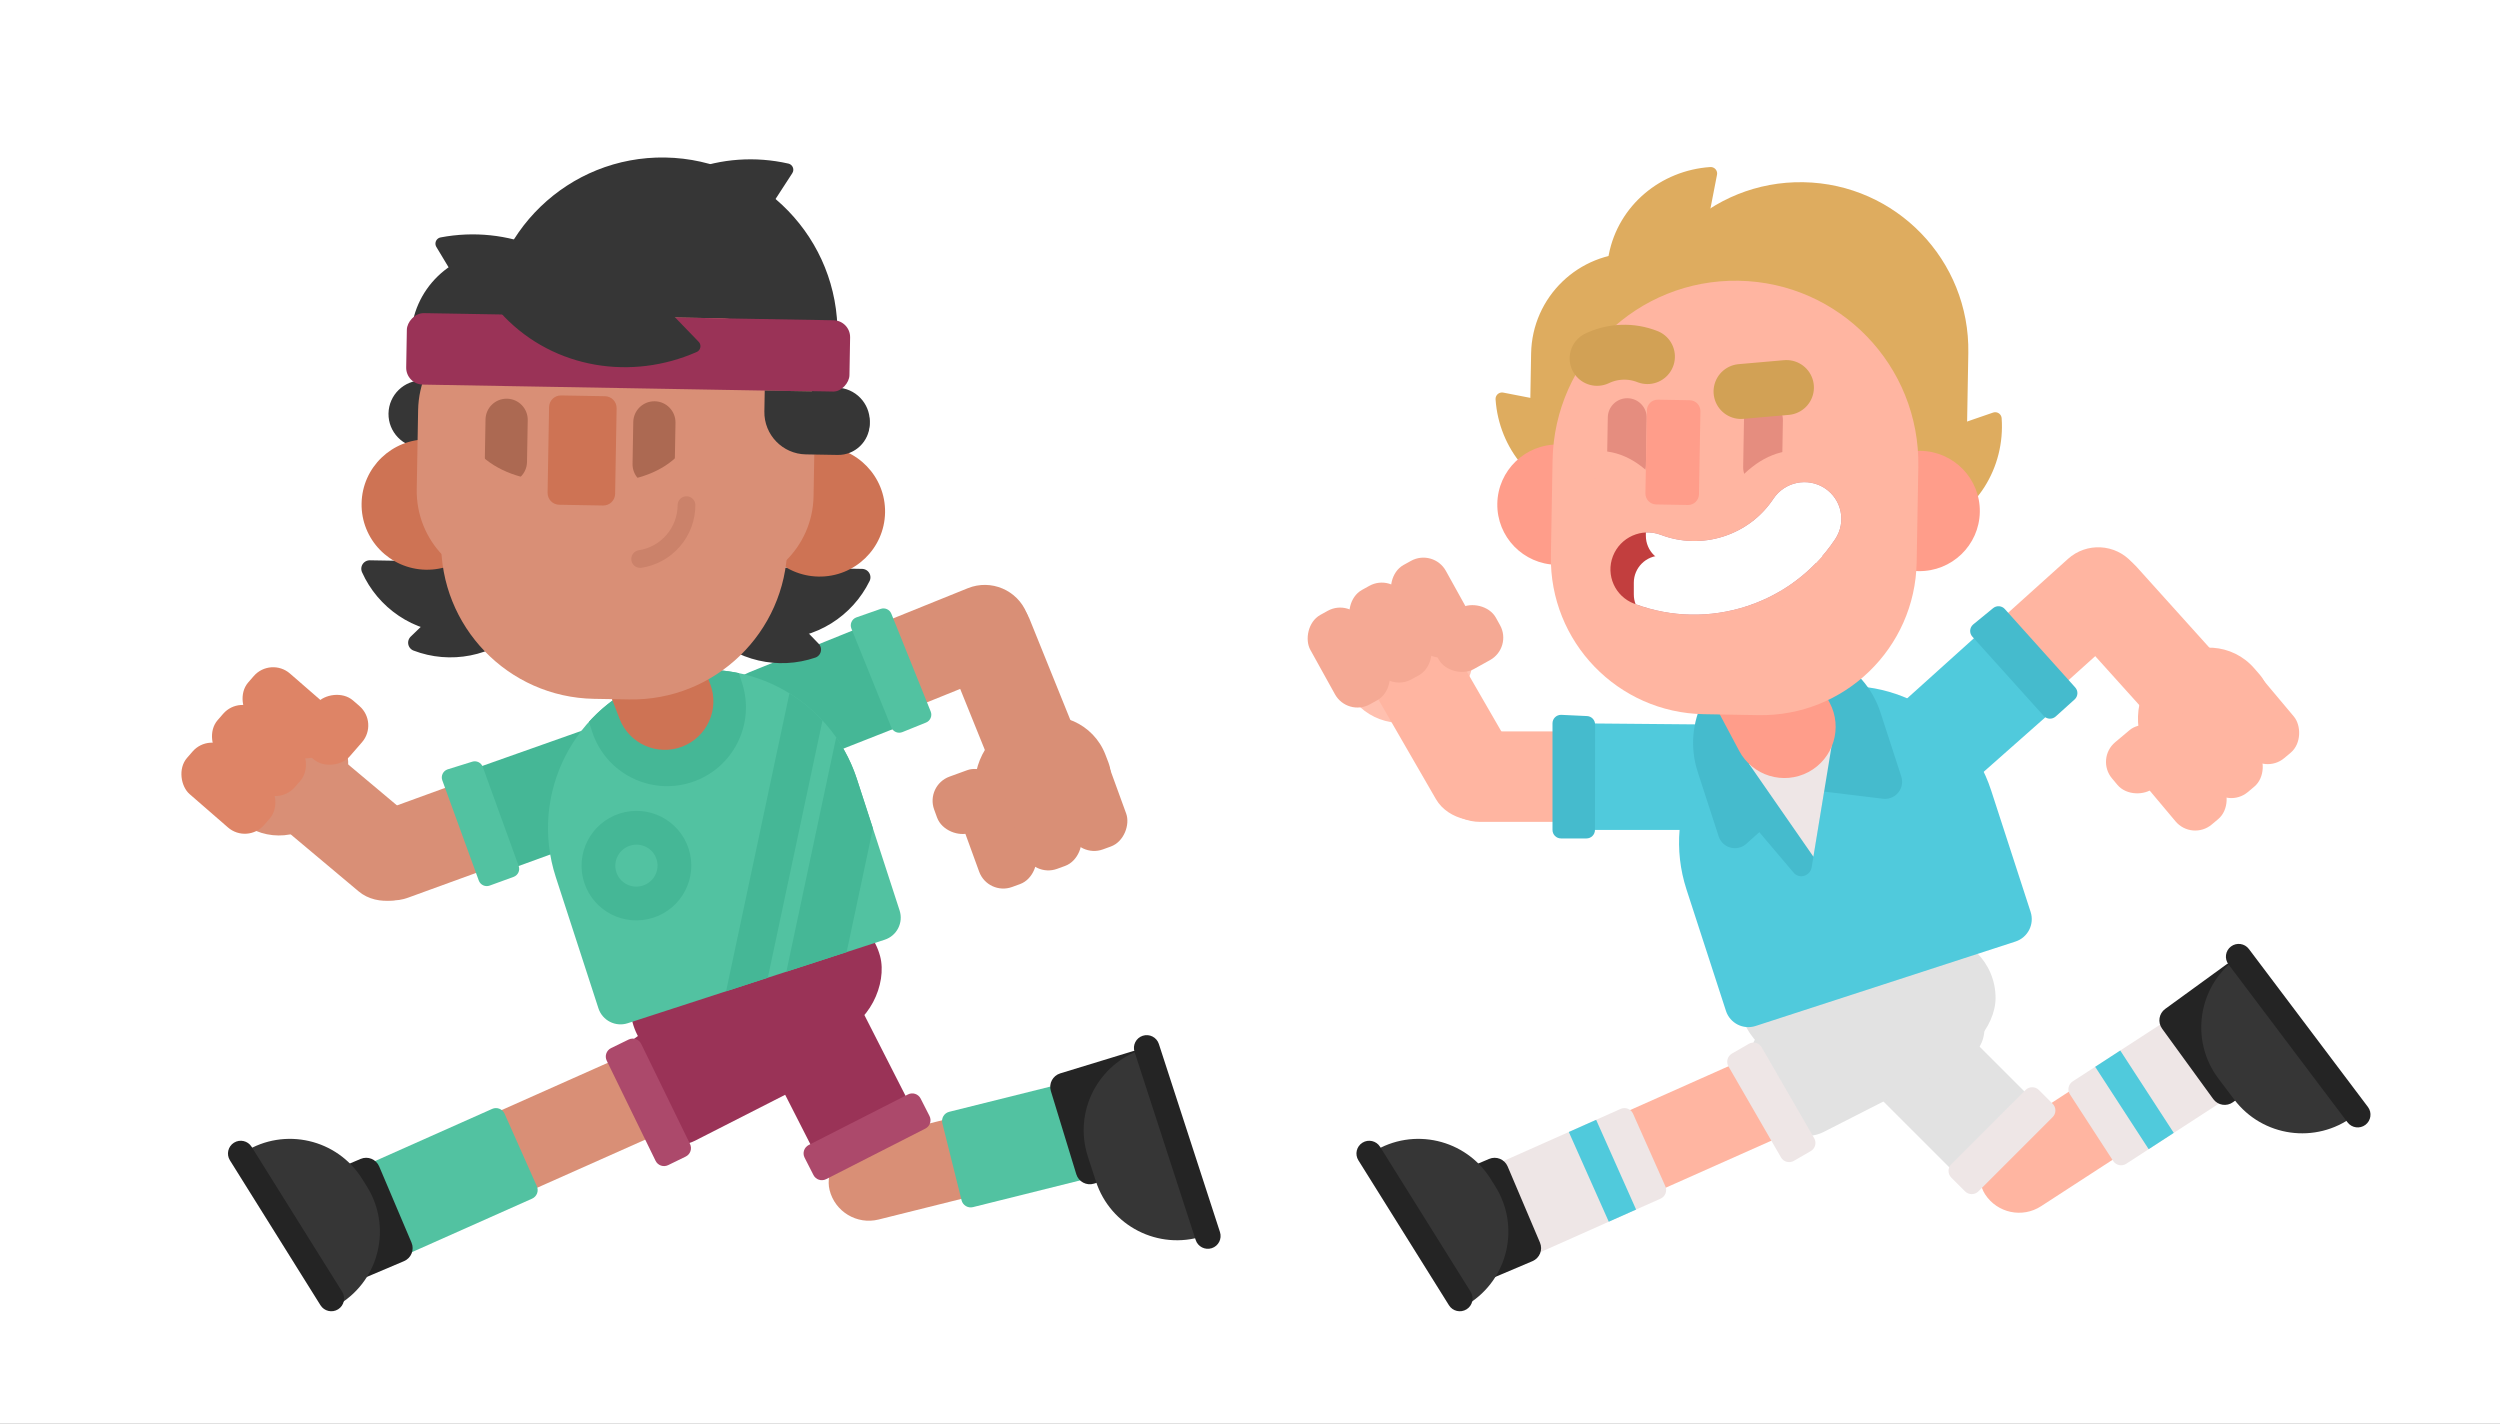 <svg xmlns="http://www.w3.org/2000/svg" xmlns:xlink="http://www.w3.org/1999/xlink" width="288" height="164" viewBox="0 0 288 164">
  <rect x="0" y="0" width="288" height="164" fill="#808080" stroke="none"/>
  <defs>
    <rect id="exp_ready_set_go-a" width="288" height="164"/>
  </defs>
  <g fill="none" fill-rule="evenodd">
    <mask id="exp_ready_set_go-b" fill="#fff">
      <use xlink:href="#exp_ready_set_go-a"/>
    </mask>
    <use fill="#FFF" xlink:href="#exp_ready_set_go-a"/>
    <g mask="url(#exp_ready_set_go-b)">
      <g transform="translate(14 11)">
        <g transform="scale(-1 1) rotate(-16 329.588 531.05)">
          <rect width="32.474" height="9.323" x="15.684" y="15.671" fill="#D98F76" rx="4.662" transform="rotate(30 31.92 20.332)"/>
          <path fill="#52C2A1" d="M6.108,0.28 L15.256,0.28 C15.855,0.28 16.341,0.766 16.341,1.364 L16.341,16.861 C16.341,17.46 15.855,17.945 15.256,17.945 L6.108,17.945 C5.509,17.945 5.024,17.46 5.024,16.861 L5.024,1.364 C5.024,0.766 5.509,0.28 6.108,0.28 Z" transform="rotate(120 15.9 17.393)"/>
          <path fill="#242424" d="M11.835,5.379 L21.866,5.379 C22.764,5.379 23.492,6.108 23.492,7.006 L23.492,15.775 C23.492,16.674 22.764,17.402 21.866,17.402 L11.835,17.402 C10.936,17.402 10.208,16.674 10.208,15.775 L10.208,7.006 C10.208,6.108 10.936,5.379 11.835,5.379 Z" transform="rotate(123 16.85 11.39)"/>
          <g transform="rotate(124 10.592 10.415)">
            <path fill="#363636" d="M11.281,0.481 L14.287,0.481 C19.707,0.481 24.101,4.875 24.101,10.295 L1.467,10.295 L1.467,10.295 C1.467,4.875 5.861,0.481 11.281,0.481 Z" transform="matrix(-1 0 0 1 25.568 0)"/>
            <path fill="#242424" d="M1.472,9.323 L24.258,9.323 C25.071,9.323 25.73,9.982 25.73,10.795 L25.73,10.795 C25.73,11.608 25.071,12.267 24.258,12.267 L1.472,12.267 C0.659,12.267 -4.50206895e-13,11.608 -4.50306459e-13,10.795 L-4.50306459e-13,10.795 C-4.50406022e-13,9.982 0.659,9.323 1.472,9.323 Z"/>
          </g>
        </g>
        <g transform="scale(-1 1) rotate(-18 275.33 363.024)">
          <path fill="#9A3357" d="M11.095,1.177 L17.482,1.177 C19.115,1.177 20.439,2.5 20.439,4.133 L20.439,21.732 C20.439,23.365 19.115,24.689 17.482,24.689 L11.095,24.689 C9.462,24.689 8.138,23.365 8.138,21.732 L8.138,4.133 C8.138,2.5 9.462,1.177 11.095,1.177 Z" transform="rotate(-135 14.288 12.933)"/>
          <path fill="#AC496B" d="M0.491,18.027 L13.323,18.027 C13.922,18.027 14.407,18.512 14.407,19.111 L14.407,21.359 C14.407,21.958 13.922,22.443 13.323,22.443 L0.491,22.443 C-0.107,22.443 -0.593,21.958 -0.593,21.359 L-0.593,19.111 C-0.593,18.512 -0.107,18.027 0.491,18.027 Z" transform="rotate(-135 6.907 20.235)"/>
        </g>
        <rect width="29.522" height="14.721" x="58.368" y="95.608" fill="#9A3357" rx="7.36" transform="scale(-1 1) rotate(15 0 -452.5)"/>
        <g transform="matrix(-1 0 0 1 86.17 97.171)">
          <path fill="#D98F76" d="M36.492,-7.389 L36.492,-7.389 C39.21,-7.389 41.412,-5.186 41.412,-2.469 L41.412,47.414 C41.412,50.132 39.21,52.335 36.492,52.335 L36.492,52.335 C33.775,52.335 31.572,50.132 31.572,47.414 L31.572,-2.469 C31.572,-5.186 33.775,-7.389 36.492,-7.389 Z" transform="scale(1 -1) rotate(66 71.097 0)"/>
          <path fill="#52C2A1" d="M6.108,0.28 L15.256,0.28 C15.855,0.28 16.341,0.766 16.341,1.364 L16.341,16.861 C16.341,17.46 15.855,17.945 15.256,17.945 L6.108,17.945 C5.509,17.945 5.024,17.46 5.024,16.861 L5.024,1.364 C5.024,0.766 5.509,0.28 6.108,0.28 Z" transform="rotate(-66 43.93 -10.422)"/>
          <path fill="#242424" d="M54.121,27.766 L63.661,27.766 C64.559,27.766 65.287,28.494 65.287,29.393 L65.287,35.404 C65.287,36.302 64.559,37.03 63.661,37.03 L54.121,37.03 C53.222,37.03 52.494,36.302 52.494,35.404 L52.494,29.393 C52.494,28.494 53.222,27.766 54.121,27.766 Z" transform="rotate(-67 58.89 32.398)"/>
          <g transform="rotate(-58 59.356 -28.495)">
            <path fill="#363636" d="M10.231,0.481 L11.268,0.481 C16.688,0.481 21.082,4.875 21.082,10.295 L0.417,10.295 L0.417,10.295 C0.417,4.875 4.811,0.481 10.231,0.481 Z" transform="matrix(-1 0 0 1 21.5 0)"/>
            <path fill="#242424" d="M1.472,9.323 L21.161,9.323 C21.974,9.323 22.634,9.982 22.634,10.795 L22.634,10.795 C22.634,11.608 21.974,12.267 21.161,12.267 L1.472,12.267 C0.659,12.267 9.95634548e-17,11.608 0,10.795 L0,10.795 C-9.95634548e-17,9.982 0.659,9.323 1.472,9.323 Z"/>
          </g>
          <path fill="#9A3357" d="M12.102,-0.198 L17.965,-0.198 C20.142,-0.198 21.907,1.567 21.907,3.744 L21.907,22.138 C21.907,24.315 20.142,26.08 17.965,26.08 L12.102,26.08 C9.924,26.08 8.159,24.315 8.159,22.138 L8.159,3.744 C8.159,1.567 9.924,-0.198 12.102,-0.198 Z" transform="rotate(117 15.033 12.94)"/>
          <path fill="#AC496B" d="M19.061,16.611 L31.893,16.611 C32.492,16.611 32.977,17.096 32.977,17.695 L32.977,19.943 C32.977,20.541 32.492,21.027 31.893,21.027 L19.061,21.027 C18.462,21.027 17.977,20.541 17.977,19.943 L17.977,17.695 C17.977,17.096 18.462,16.611 19.061,16.611 Z" transform="rotate(-64 25.477 18.819)"/>
        </g>
        <g transform="scale(-1 1) rotate(20 -169.897 -121.268)">
          <rect width="15.745" height="14.721" x="32.498" y="6.158" fill="#D98F76" rx="6.899" transform="rotate(30 40.37 13.518)"/>
          <rect width="33.978" height="10.426" x="3.061" y="22.282" fill="#D98F76" rx="5.213" transform="rotate(-180 20.05 27.495)"/>
          <rect width="23.979" height="10.426" x="23.806" y="16.39" fill="#D98F76" rx="5.213" transform="rotate(120 35.795 21.603)"/>
          <g fill="#DE8466" transform="rotate(29 17.505 67.777)">
            <rect width="6.888" height="11.776" x="2.46" rx="2.957"/>
            <rect width="6.888" height="11.776" x="8.049" y=".191" rx="2.957"/>
            <rect width="6.888" height="11.776" x="13.639" y=".383" rx="2.957"/>
            <rect width="6.888" height="8.096" x=".639" y="6.923" rx="2.957" transform="rotate(90 4.084 10.97)"/>
          </g>
          <path fill="#45B796" d="M11.552,16.449 L11.552,16.449 C14.901,16.473 17.603,19.194 17.603,22.543 L17.603,37.547 C17.603,38.091 17.162,38.532 16.618,38.532 L6.297,38.532 C5.753,38.532 5.311,38.091 5.311,37.547 C5.311,37.544 5.312,37.541 5.312,37.538 L5.447,22.458 C5.477,19.114 8.208,16.426 11.552,16.449 Z" transform="matrix(0 1 1 0 -16.033 16.033)"/>
          <path fill="#52C2A1" d="M15.033,25.041 L27.176,25.057 C27.716,25.058 28.153,25.496 28.153,26.035 L28.153,28.971 C28.153,29.511 27.715,29.949 27.175,29.949 L14.893,29.949 C14.353,29.949 13.915,29.511 13.915,28.971 C13.915,28.956 13.915,28.94 13.916,28.925 L14.055,25.973 C14.079,25.451 14.51,25.04 15.033,25.041 Z" transform="matrix(0 1 1 0 -6.461 6.461)"/>
        </g>
        <g transform="scale(-1 1) rotate(-20 115.48 387.775)">
          <rect width="15.745" height="14.721" x="4.879" y="14.631" fill="#D98F76" rx="6.899" transform="rotate(41 12.752 21.991)"/>
          <rect width="33.978" height="10.426" x="16.838" y="10.422" fill="#D98F76" rx="5.213" transform="rotate(-138 33.827 15.636)"/>
          <rect width="23.979" height="10.426" x="8.061" y="8.048" fill="#D98F76" rx="5.213" transform="rotate(132 20.05 13.261)"/>
          <g fill="#D98F76" transform="rotate(-140 14.986 16.044)">
            <rect width="6.888" height="11.776" x="2.46" rx="2.957"/>
            <rect width="6.888" height="11.776" x="8.049" y=".191" rx="2.957"/>
            <rect width="6.888" height="11.776" x="13.777" y=".491" rx="2.957"/>
            <rect width="6.888" height="8.096" x=".639" y="6.923" rx="2.957" transform="rotate(90 4.084 10.97)"/>
          </g>
          <path fill="#45B796" d="M41.175,11.77 L41.175,11.77 C44.524,11.793 47.226,14.515 47.226,17.863 L47.226,32.868 C47.226,33.412 46.785,33.853 46.241,33.853 L35.92,33.853 C35.375,33.853 34.934,33.412 34.934,32.868 C34.934,32.865 34.934,32.862 34.934,32.859 L35.07,17.779 C35.1,14.435 37.831,11.747 41.175,11.77 Z" transform="scale(1 -1) rotate(48 92.315 0)"/>
          <path fill="#52C2A1" d="M27.646,13.306 L39.789,13.322 C40.329,13.323 40.766,13.761 40.766,14.3 L40.766,17.236 C40.766,17.776 40.328,18.214 39.788,18.214 L27.506,18.214 C26.966,18.214 26.528,17.776 26.528,17.236 C26.528,17.221 26.528,17.205 26.529,17.19 L26.668,14.238 C26.692,13.716 27.123,13.305 27.646,13.306 Z" transform="scale(-1 1) rotate(48 0 -59.81)"/>
        </g>
        <g transform="scale(-1 1) rotate(4 -50.491 -1267.609)">
          <g transform="rotate(14 -238.18 85.851)">
            <path fill="#52C2A1" d="M18.24,0 L18.24,0 C28.314,-1.85050386e-15 36.48,8.166 36.48,18.24 L36.48,34.143 C36.48,35.62 35.282,36.818 33.805,36.818 L2.675,36.818 C1.198,36.818 6.25027365e-16,35.62 4.4408921e-16,34.143 L0,18.24 C-1.23366924e-15,8.166 8.166,1.85050386e-15 18.24,0 Z"/>
            <ellipse cx="27.238" cy="19.862" stroke="#45B796" stroke-width="3.891" rx="4.378" ry="4.36"/>
            <path fill="#45B796" d="M27.32 2.417L27.32 3.611C27.32 8.626 23.255 12.691 18.24 12.691 13.225 12.691 9.16 8.626 9.16 3.611L9.16 2.417C11.834.879 14.934-7.39997309e-14 18.24-7.46069873e-14 21.546-7.52142436e-14 24.646.879 27.32 2.417zM14.585 36.818L7.284 36.818-4.98268093e-13 24.202-4.95603558e-13 18.24C-4.95830184e-13 16.389.276 14.603.788 12.92L14.585 36.818zM21.886 36.818L16.831 36.818 1.682 10.579C2.38 9.073 3.277 7.678 4.34 6.429L21.886 36.818z"/>
          </g>
          <path fill="#CE7354" d="M31.506,56.613 L31.506,56.613 C34.595,56.613 37.099,59.118 37.099,62.207 L37.099,67.491 C37.099,70.58 34.595,73.085 31.506,73.085 L31.506,73.085 C28.416,73.085 25.912,70.58 25.912,67.491 L25.912,62.207 C25.912,59.118 28.416,56.613 31.506,56.613 Z" transform="rotate(17 31.506 64.849)"/>
          <g transform="rotate(-5 65.15 -.05)">
            <path fill="#363636" d="M5.821,27.644 L53.52,27.644 C55.66,27.644 57.395,29.38 57.395,31.52 L57.395,31.52 C57.395,33.66 55.66,35.396 53.52,35.396 L5.821,35.396 C3.681,35.396 1.946,33.66 1.946,31.52 L1.946,31.52 C1.946,29.38 3.681,27.644 5.821,27.644 Z"/>
            <path fill="#363636" stroke="#363636" stroke-linecap="round" stroke-linejoin="round" stroke-width="1.459" d="M52.258,12.634 C51.654,13.521 50.96,14.362 50.176,15.147 C44.736,20.587 36.545,21.687 29.71,18.532 L35.607,12.634 L52.258,12.634 Z" transform="rotate(167 41.036 16.44)"/>
            <path fill="#363636" d="M26.022,1.484 L26.022,1.484 C37.171,1.484 46.208,10.522 46.208,21.67 L46.208,23.284 L5.837,23.284 L5.837,21.67 C5.837,10.522 14.874,1.484 26.022,1.484 Z"/>
            <path fill="#363636" d="M38.385,12.627 L44.79,12.627 C50.408,12.627 54.963,17.181 54.963,22.8 L28.211,22.8 L28.211,22.8 C28.211,17.181 32.766,12.627 38.385,12.627 Z"/>
            <g fill="#363636" stroke="#363636" stroke-linecap="round" stroke-linejoin="round" stroke-width="1.946" transform="translate(35.02 43.631)">
              <path d="M4.378,5.813 L24.225,5.813 C22.483,9.533 18.694,12.111 14.301,12.111 C9.908,12.111 6.12,9.533 4.378,5.813 Z"/>
              <path d="M-0.486,6.298 L19.361,6.298 C17.619,10.018 13.83,12.596 9.437,12.596 C5.044,12.596 1.256,10.018 -0.486,6.298 Z" transform="rotate(45 9.437 9.447)"/>
            </g>
            <g fill="#363636" stroke="#363636" stroke-linecap="round" stroke-linejoin="round" stroke-width="1.946" transform="matrix(-1 0 0 1 26.752 43.631)">
              <path d="M4.378,5.813 L24.225,5.813 C22.483,9.533 18.694,12.111 14.301,12.111 C9.908,12.111 6.12,9.533 4.378,5.813 Z"/>
              <path d="M-0.486,6.298 L19.361,6.298 C17.619,10.018 13.83,12.596 9.437,12.596 C5.044,12.596 1.256,10.018 -0.486,6.298 Z" transform="rotate(45 9.437 9.447)"/>
            </g>
            <path fill="#CE7354" d="M52.774,49.444 C56.938,49.444 60.314,46.083 60.314,41.936 C60.314,37.789 56.938,34.427 52.774,34.427 C48.611,34.427 45.235,37.789 45.235,41.936 C45.235,46.083 48.611,49.444 52.774,49.444 Z"/>
            <ellipse cx="7.539" cy="41.936" fill="#CE7354" rx="7.539" ry="7.509"/>
            <path fill="#D98F76" d="M19.456,19.893 L42.803,19.893 C48.982,19.893 53.99,24.902 53.99,31.081 L53.99,40.197 C53.99,46.107 49.199,50.898 43.29,50.898 L18.97,50.898 C13.06,50.898 8.269,46.107 8.269,40.197 L8.269,31.081 C8.269,24.902 13.277,19.893 19.456,19.893 Z"/>
            <path fill="#D98F76" d="M22.374,28.129 L39.885,28.129 C46.063,28.129 51.072,33.138 51.072,39.316 L51.072,46.053 C51.072,55.953 43.047,63.978 33.148,63.978 L29.112,63.978 C19.212,63.978 11.187,55.953 11.187,46.053 L11.187,39.316 C11.187,33.138 16.196,28.129 22.374,28.129 Z"/>
            <path fill="#AC6952" d="M26.752,29.582 L26.752,29.582 C28.095,29.582 29.184,30.671 29.184,32.014 L29.184,36.839 C29.184,38.182 28.095,39.271 26.752,39.271 L26.752,39.271 C25.409,39.271 24.32,38.182 24.32,36.839 L24.32,32.014 C24.32,30.671 25.409,29.582 26.752,29.582 Z"/>
            <path fill="#D98F76" d="M22.306,33.458 C23.627,36.041 25.857,37.736 28.996,38.544 C32.135,39.352 30.788,40.401 24.953,41.693 L19.456,36.486 L22.306,33.458 Z"/>
            <path fill="#AC6952" d="M43.776,29.582 L43.776,29.582 C45.119,29.582 46.208,30.671 46.208,32.014 L46.208,36.839 C46.208,38.182 45.119,39.271 43.776,39.271 L43.776,39.271 C42.433,39.271 41.344,38.182 41.344,36.839 L41.344,32.014 C41.344,30.671 42.433,29.582 43.776,29.582 Z"/>
            <path fill="#CE7354" d="M32.493,29.098 L37.549,29.098 C38.302,29.098 38.912,29.708 38.912,30.461 L38.912,40.33 C38.912,41.083 38.302,41.693 37.549,41.693 L32.493,41.693 C31.74,41.693 31.13,41.083 31.13,40.33 L31.13,30.461 C31.13,29.708 31.74,29.098 32.493,29.098 Z"/>
            <path stroke="#CB826A" stroke-linecap="round" stroke-linejoin="round" stroke-width="2.045" d="M20.84,44.387 C21.938,45.315 23.357,45.874 24.907,45.874 C26.48,45.874 27.918,45.299 29.022,44.346" transform="scale(-1 1) rotate(-50 0 98.575)"/>
            <path fill="#D98F76" d="M43.221,33.458 C44.542,36.041 46.772,37.736 49.911,38.544 C53.05,39.352 51.703,40.401 45.869,41.693 L40.371,36.486 L43.221,33.458 Z" transform="matrix(-1 0 0 1 91.93 0)"/>
            <path fill="#363636" stroke="#363636" stroke-linecap="round" stroke-linejoin="round" stroke-width="1.459" d="M33.775,3.43 C33.171,4.316 32.477,5.158 31.693,5.942 C26.252,11.382 18.061,12.482 11.227,9.328 L17.124,3.43 L33.775,3.43 Z" transform="scale(1 -1) rotate(-13 -40.958 0)"/>
            <rect width="51.072" height="8.236" x="4.378" y="19.893" fill="#9A3357" rx="1.946"/>
            <path fill="#363636" stroke="#363636" stroke-linecap="round" stroke-linejoin="round" stroke-width="1.459" d="M45.93,16.987 C45.297,17.914 44.571,18.795 43.75,19.616 C38.056,25.31 29.482,26.462 22.328,23.16 L28.501,16.987 L45.93,16.987 Z"/>
            <path fill="#363636" d="M5.579,28.129 L14.106,28.129 L14.106,30.532 C14.106,33.218 11.928,35.396 9.242,35.396 L5.579,35.396 C3.572,35.396 1.946,33.769 1.946,31.762 L1.946,31.762 C1.946,29.756 3.572,28.129 5.579,28.129 Z"/>
          </g>
        </g>
      </g>
    </g>
    <g mask="url(#exp_ready_set_go-b)">
      <g transform="translate(148 17)">
        <path fill="#E2E2E2" d="M71.687,95.348 L78.075,95.348 C79.708,95.348 81.032,96.672 81.032,98.305 L81.032,115.904 C81.032,117.537 79.708,118.86 78.075,118.86 L71.687,118.86 C70.054,118.86 68.731,117.537 68.731,115.904 L68.731,98.305 C68.731,96.672 70.054,95.348 71.687,95.348 Z" transform="scale(1 -1) rotate(45 333.453 0)"/>
        <path fill="#FFB5A1" d="M45.677,83.782 L45.677,83.782 C48.395,83.782 50.598,85.985 50.598,88.702 L50.598,138.586 C50.598,141.303 48.395,143.506 45.677,143.506 L45.677,143.506 C42.96,143.506 40.757,141.303 40.757,138.586 L40.757,88.702 C40.757,85.985 42.96,83.782 45.677,83.782 Z" transform="rotate(-114 45.677 113.644)"/>
        <g transform="matrix(-1 0 0 1 44.599 109.955)">
          <path fill="#EEE6E6" d="M6.108,0.28 L15.256,0.28 C15.855,0.28 16.341,0.766 16.341,1.364 L16.341,16.861 C16.341,17.46 15.855,17.945 15.256,17.945 L6.108,17.945 C5.509,17.945 5.024,17.46 5.024,16.861 L5.024,1.364 C5.024,0.766 5.509,0.28 6.108,0.28 Z" transform="rotate(-66 10.682 9.113)"/>
          <polygon fill="#50CADC" points="2.338 6.194 13.654 6.194 13.654 9.64 2.338 9.64" transform="rotate(-66 7.996 7.917)"/>
        </g>
        <g transform="scale(-1 1) rotate(3 -1776.585 -2344.061)">
          <rect width="32.474" height="9.323" x="15.684" y="15.671" fill="#FFB5A1" rx="4.662" transform="rotate(30 31.92 20.332)"/>
          <g transform="rotate(-174 18.389 12.67)">
            <path fill="#EEE6E6" d="M6.108,0.28 L15.256,0.28 C15.855,0.28 16.341,0.766 16.341,1.364 L16.341,16.861 C16.341,17.46 15.855,17.945 15.256,17.945 L6.108,17.945 C5.509,17.945 5.024,17.46 5.024,16.861 L5.024,1.364 C5.024,0.766 5.509,0.28 6.108,0.28 Z" transform="rotate(-66 10.682 9.113)"/>
            <polygon fill="#50CADC" points="2.338 6.194 13.654 6.194 13.654 9.64 2.338 9.64" transform="rotate(-66 7.996 7.917)"/>
          </g>
          <path fill="#242424" d="M11.835,5.379 L21.866,5.379 C22.764,5.379 23.492,6.108 23.492,7.006 L23.492,15.775 C23.492,16.674 22.764,17.402 21.866,17.402 L11.835,17.402 C10.936,17.402 10.208,16.674 10.208,15.775 L10.208,7.006 C10.208,6.108 10.936,5.379 11.835,5.379 Z" transform="rotate(123 16.85 11.39)"/>
          <g transform="rotate(124 10.592 10.415)">
            <path fill="#363636" d="M11.281,0.481 L14.287,0.481 C19.707,0.481 24.101,4.875 24.101,10.295 L1.467,10.295 L1.467,10.295 C1.467,4.875 5.861,0.481 11.281,0.481 Z" transform="matrix(-1 0 0 1 25.568 0)"/>
            <path fill="#242424" d="M1.472,9.323 L24.258,9.323 C25.071,9.323 25.73,9.982 25.73,10.795 L25.73,10.795 C25.73,11.608 25.071,12.267 24.258,12.267 L1.472,12.267 C0.659,12.267 -4.50206895e-13,11.608 -4.50306459e-13,10.795 L-4.50306459e-13,10.795 C-4.50406022e-13,9.982 0.659,9.323 1.472,9.323 Z"/>
          </g>
        </g>
        <path fill="#242424" d="M18.508,118.938 L28.049,118.938 C28.947,118.938 29.675,119.666 29.675,120.564 L29.675,126.575 C29.675,127.473 28.947,128.201 28.049,128.201 L18.508,128.201 C17.61,128.201 16.882,127.473 16.882,126.575 L16.882,120.564 C16.882,119.666 17.61,118.938 18.508,118.938 Z" transform="scale(-1 1) rotate(-67 0 158.74)"/>
        <g transform="scale(-1 1) rotate(-58 100.51 91.21)">
          <path fill="#363636" d="M10.231,0.481 L11.268,0.481 C16.688,0.481 21.082,4.875 21.082,10.295 L0.417,10.295 L0.417,10.295 C0.417,4.875 4.811,0.481 10.231,0.481 Z" transform="matrix(-1 0 0 1 21.5 0)"/>
          <path fill="#242424" d="M1.472,9.323 L21.161,9.323 C21.974,9.323 22.634,9.982 22.634,10.795 L22.634,10.795 C22.634,11.608 21.974,12.267 21.161,12.267 L1.472,12.267 C0.659,12.267 9.95634548e-17,11.608 0,10.795 L0,10.795 C-9.95634548e-17,9.982 0.659,9.323 1.472,9.323 Z"/>
        </g>
        <path fill="#EEE6E6" d="M76.577,112.198 L88.678,112.198 C89.277,112.198 89.762,112.683 89.762,113.282 L89.762,115.53 C89.762,116.129 89.277,116.614 88.678,116.614 L76.577,116.614 C75.979,116.614 75.493,116.129 75.493,115.53 L75.493,113.282 C75.493,112.683 75.979,112.198 76.577,112.198 Z" transform="scale(1 -1) rotate(45 358.829 0)"/>
        <rect width="29.522" height="14.721" x="52.368" y="90.608" fill="#E2E2E2" rx="7.36" transform="matrix(-1 0 0 1 134.257 0)"/>
        <path fill="#E2E2E2" d="M64.205,89.973 L70.068,89.973 C72.245,89.973 74.01,91.738 74.01,93.915 L74.01,112.309 C74.01,114.486 72.245,116.251 70.068,116.251 L64.205,116.251 C62.027,116.251 60.262,114.486 60.262,112.309 L60.262,93.915 C60.262,91.738 62.027,89.973 64.205,89.973 Z" transform="scale(1 -1) rotate(-63 -101.127 0)"/>
        <path fill="#EEE6E6" d="M50.008,107.782 L62.108,107.782 C62.707,107.782 63.192,108.267 63.192,108.866 L63.192,111.114 C63.192,111.713 62.707,112.198 62.108,112.198 L50.008,112.198 C49.409,112.198 48.923,111.713 48.923,111.114 L48.923,108.866 C48.923,108.267 49.409,107.782 50.008,107.782 Z" transform="scale(-1 1) rotate(-60 0 207.085)"/>
        <g transform="matrix(-1 0 0 1 54.336 44.974)">
          <rect width="15.745" height="14.721" x="32.498" y="6.158" fill="#FFC0AF" rx="6.899" transform="rotate(30 40.37 13.518)"/>
          <rect width="33.978" height="10.426" x="3.061" y="22.282" fill="#FFB5A1" rx="5.213" transform="rotate(-180 20.05 27.495)"/>
          <rect width="23.979" height="10.426" x="23.806" y="16.39" fill="#FFB5A1" rx="5.213" transform="rotate(120 35.795 21.603)"/>
          <g fill="#F5A994" transform="rotate(29 17.505 67.777)">
            <rect width="6.888" height="11.776" x="2.46" rx="2.957"/>
            <rect width="6.888" height="11.776" x="8.049" y=".191" rx="2.957"/>
            <rect width="6.888" height="11.776" x="13.639" y=".383" rx="2.957"/>
            <rect width="6.888" height="8.096" x=".639" y="6.923" rx="2.957" transform="rotate(90 4.084 10.97)"/>
          </g>
          <path fill="#50CADC" d="M11.552,16.449 L11.552,16.449 C14.901,16.473 17.603,19.194 17.603,22.543 L17.603,37.547 C17.603,38.091 17.162,38.532 16.618,38.532 L6.297,38.532 C5.753,38.532 5.311,38.091 5.311,37.547 C5.311,37.544 5.312,37.541 5.312,37.538 L5.447,22.458 C5.477,19.114 8.208,16.426 11.552,16.449 Z" transform="matrix(0 1 1 0 -16.033 16.033)"/>
          <path fill="#45BBCD" d="M15.033,25.041 L27.176,25.057 C27.716,25.058 28.153,25.496 28.153,26.035 L28.153,28.971 C28.153,29.511 27.715,29.949 27.175,29.949 L14.893,29.949 C14.353,29.949 13.915,29.511 13.915,28.971 C13.915,28.956 13.915,28.94 13.916,28.925 L14.055,25.973 C14.079,25.451 14.51,25.04 15.033,25.041 Z" transform="matrix(0 1 1 0 -6.461 6.461)"/>
        </g>
        <g transform="matrix(-1 0 0 1 118.792 43.502)">
          <rect width="15.745" height="14.721" x="4.879" y="14.631" fill="#FFB5A1" rx="6.899" transform="rotate(41 12.752 21.991)"/>
          <rect width="33.978" height="10.426" x="16.838" y="10.422" fill="#FFB5A1" rx="5.213" transform="rotate(-138 33.827 15.636)"/>
          <rect width="23.979" height="10.426" x="8.061" y="8.048" fill="#FFB5A1" rx="5.213" transform="rotate(132 20.05 13.261)"/>
          <g fill="#FFB5A1" transform="rotate(-140 14.986 16.044)">
            <rect width="6.888" height="11.776" x="2.46" rx="2.957"/>
            <rect width="6.888" height="11.776" x="8.049" y=".191" rx="2.957"/>
            <rect width="6.888" height="11.776" x="13.777" y=".491" rx="2.957"/>
            <rect width="6.888" height="8.096" x=".639" y="6.923" rx="2.957" transform="rotate(90 4.084 10.97)"/>
          </g>
          <path fill="#50CADC" d="M41.175,11.77 L41.175,11.77 C44.524,11.793 47.226,14.515 47.226,17.863 L47.226,32.868 C47.226,33.412 46.785,33.853 46.241,33.853 L35.92,33.853 C35.375,33.853 34.934,33.412 34.934,32.868 C34.934,32.865 34.934,32.862 34.934,32.859 L35.07,17.779 C35.1,14.435 37.831,11.747 41.175,11.77 Z" transform="scale(1 -1) rotate(48 92.315 0)"/>
          <path fill="#45BBCD" d="M27.646,13.306 L39.789,13.322 C40.329,13.323 40.766,13.761 40.766,14.3 L40.766,17.236 C40.766,17.776 40.328,18.214 39.788,18.214 L27.506,18.214 C26.966,18.214 26.528,17.776 26.528,17.236 C26.528,17.221 26.528,17.205 26.529,17.19 L26.668,14.238 C26.692,13.716 27.123,13.305 27.646,13.306 Z" transform="scale(-1 1) rotate(48 0 -59.81)"/>
        </g>
        <g transform="scale(-1 1) rotate(18 -186.297 -205.91)">
          <path fill="#50CADC" d="M17.419,10.517 L19.483,10.517 C29.104,10.517 36.903,18.316 36.903,27.936 L36.903,42.646 C36.903,44.142 35.689,45.356 34.192,45.356 L2.71,45.356 C1.213,45.356 -2.86824867e-14,44.142 -2.88657986e-14,42.646 L-2.84217094e-14,27.936 C-2.9599877e-14,18.316 7.799,10.517 17.419,10.517 Z"/>
          <path d="M21.79,1.917 L21.79,1.917 C25.051,1.917 27.694,4.561 27.694,7.822 L27.694,13.187 C27.694,16.448 25.051,19.091 21.79,19.091 L21.79,19.091 C18.529,19.091 15.885,16.448 15.885,13.187 L15.885,7.822 C15.885,4.561 18.529,1.917 21.79,1.917 Z" transform="rotate(28 21.79 10.504)"/>
          <path fill="#45BBCD" d="M20.183,4.629 L20.656,4.629 C26.64,4.629 31.49,9.479 31.49,15.463 L31.49,23.265 C31.49,24.353 30.608,25.236 29.519,25.236 C29.243,25.236 28.971,25.178 28.719,25.066 L20.162,21.267 L12.151,24.993 C11.164,25.452 9.992,25.024 9.533,24.037 C9.411,23.777 9.349,23.493 9.349,23.206 L9.349,15.463 C9.349,9.479 14.199,4.629 20.183,4.629 Z"/>
          <path fill="#45BBCD" d="M14.884,15.424 L22.395,29.958 C22.61,30.374 23.039,30.635 23.508,30.635 L23.508,30.635 C23.969,30.635 24.385,30.356 24.56,29.929 L30.506,15.424 L22.695,16.037 L14.884,15.424 Z"/>
          <path fill="#EEE6E6" d="M21.832,28.868 L15.391,16.405 L25.586,16.405 L21.832,28.868 Z"/>
        </g>
        <path fill="#FF9D8A" d="M56.304,55.769 L56.304,55.769 C59.565,55.769 62.208,58.413 62.208,61.673 L62.208,67.039 C62.208,70.3 59.565,72.943 56.304,72.943 L56.304,72.943 C53.043,72.943 50.4,70.3 50.4,67.039 L50.4,61.673 C50.4,58.413 53.043,55.769 56.304,55.769 Z" transform="scale(-1 1) rotate(28 0 -161.467)"/>
        <g transform="scale(-1 1) rotate(-1 22.77 4947.602)">
          <g fill="#DEAC5F" transform="translate(.316 .35)">
            <path stroke="#DEAC5F" stroke-linecap="round" stroke-linejoin="round" stroke-width="1.488" d="M1.429,33.435 L24.243,33.435 C22.868,38.62 18.282,42.429 12.836,42.429 C7.39,42.429 2.804,38.62 1.429,33.435 Z" transform="rotate(20 12.836 37.932)"/>
            <path stroke="#DEAC5F" stroke-linecap="round" stroke-linejoin="round" stroke-width="1.488" d="M38.642,30.435 L61.456,30.435 C60.081,35.62 55.495,39.429 50.049,39.429 C44.603,39.429 40.017,35.62 38.642,30.435 Z" transform="rotate(-10 50.05 34.932)"/>
            <path stroke="#DEAC5F" stroke-linecap="round" stroke-linejoin="round" stroke-width="1.488" d="M31.922,8.091 L54.737,8.091 C53.362,13.276 48.775,17.085 43.329,17.085 C37.883,17.085 33.297,13.276 31.922,8.091 Z" transform="rotate(-100 43.33 12.588)"/>
            <path d="M26.227,2.953 L26.227,2.953 C36.909,2.953 45.569,11.613 45.569,22.296 L45.569,33.577 C45.569,44.26 36.909,52.92 26.227,52.92 L26.227,52.92 C15.544,52.92 6.884,44.26 6.884,33.577 L6.884,22.296 C6.884,11.613 15.544,2.953 26.227,2.953 Z"/>
            <path d="M45.461,11.446 L45.461,11.446 C51.967,11.446 57.241,16.72 57.241,23.225 L57.241,31.646 C57.241,38.151 51.967,43.425 45.461,43.425 L45.461,43.425 C38.956,43.425 33.682,38.151 33.682,31.646 L33.682,23.225 C33.682,16.72 38.956,11.446 45.461,11.446 Z"/>
          </g>
          <path fill="#FF9D8A" d="M54.2,47.868 C58.038,47.868 61.149,44.766 61.149,40.938 C61.149,37.111 58.038,34.008 54.2,34.008 C50.362,34.008 47.251,37.111 47.251,40.938 C47.251,44.766 50.362,47.868 54.2,47.868 Z"/>
          <ellipse cx="12.505" cy="40.938" fill="#FF9D8A" rx="6.949" ry="6.93"/>
          <path fill="#FFB5A1" d="M33.801,14.783 L33.801,14.783 C45.438,14.783 54.872,24.217 54.872,35.854 L54.872,46.853 C54.872,56.752 46.847,64.778 36.947,64.778 L30.654,64.778 C20.755,64.778 12.729,56.752 12.729,46.853 L12.729,35.854 C12.729,24.217 22.163,14.783 33.801,14.783 Z"/>
          <path fill="#E58D7F" d="M46.354 28.537L46.354 28.537C47.592 28.537 48.596 29.541 48.596 30.779L48.596 36.236C48.596 37.474 47.592 38.477 46.354 38.477L46.354 38.477C45.116 38.477 44.112 37.474 44.112 36.236L44.112 30.779C44.112 29.541 45.116 28.537 46.354 28.537zM30.662 28.537L30.662 28.537C31.901 28.537 32.904 29.541 32.904 30.779L32.904 36.236C32.904 37.474 31.901 38.477 30.662 38.477L30.662 38.477C29.424 38.477 28.421 37.474 28.421 36.236L28.421 30.779C28.421 29.541 29.424 28.537 30.662 28.537z"/>
          <path stroke="#FFB5A1" stroke-width="3.143" d="M32.007,35.877 C29.805,35.515 27.713,36.382 25.731,38.479" transform="matrix(-1 0 0 1 57.738 0)"/>
          <path stroke="#FFB5A1" stroke-width="3.143" d="M50.389,36.324 C48.187,35.962 46.094,36.829 44.112,38.926"/>
          <path fill="#FF9D8A" d="M39.197,28.643 L42.851,28.643 C43.546,28.643 44.109,29.206 44.109,29.901 L44.109,39.456 C44.109,40.151 43.546,40.715 42.851,40.715 L39.197,40.715 C38.502,40.715 37.939,40.151 37.939,39.456 L37.939,29.901 C37.939,29.206 38.502,28.643 39.197,28.643 Z"/>
          <path stroke="#D2A155" stroke-linecap="round" stroke-linejoin="round" stroke-width="6.326" d="M44.152,23.856 C45.084,23.454 46.051,23.253 47.055,23.253 C48.058,23.253 49.026,23.454 49.957,23.856" transform="rotate(3 47.055 23.753)"/>
          <path stroke="#D2A155" stroke-linecap="round" stroke-linejoin="round" stroke-width="6.326" d="M28.077,26.987 L33.304,27.536"/>
          <path fill="#C23E3E" fill-rule="nonzero" stroke="#FFB5A1" stroke-width="1.565" d="M21.571,49.016 C19.387,47.286 19.03,44.124 20.775,41.956 C22.517,39.792 25.693,39.439 27.874,41.166 C29.661,42.581 31.854,43.346 34.16,43.346 C36.494,43.346 38.711,42.563 40.508,41.117 C42.675,39.373 45.854,39.702 47.613,41.853 C49.374,44.007 49.041,47.172 46.871,48.919 C43.278,51.811 38.816,53.387 34.16,53.387 C29.559,53.387 25.145,51.847 21.571,49.016 Z" transform="rotate(19 34.206 46.692)"/>
          <path fill="#FFF" fill-rule="nonzero" d="M43.058,40.155 L43.177,40.522 C43.711,42.165 42.812,43.929 41.169,44.463 L25.499,49.554 C24.466,49.005 23.48,48.36 22.555,47.628 C20.712,46.167 20.411,43.501 21.883,41.672 C23.355,39.843 26.042,39.544 27.886,41.004 C29.797,42.519 32.158,43.354 34.658,43.354 C37.188,43.354 39.575,42.499 41.497,40.952 C41.972,40.57 42.504,40.305 43.058,40.155 Z" transform="rotate(19 32.14 44.816)"/>
          <path fill="#FFF" fill-rule="nonzero" d="M45.685,48.649 C42.279,51.338 38.054,52.83 33.609,52.83 C29.993,52.83 26.521,51.842 23.518,50.025 C23.69,49.929 23.874,49.849 24.069,49.786 L41.177,44.227 C42.82,43.693 44.585,44.592 45.119,46.235 L45.535,47.518 C45.658,47.894 45.705,48.277 45.685,48.649 Z" transform="rotate(19 34.604 48.451)"/>
        </g>
      </g>
    </g>
  </g>
</svg>
